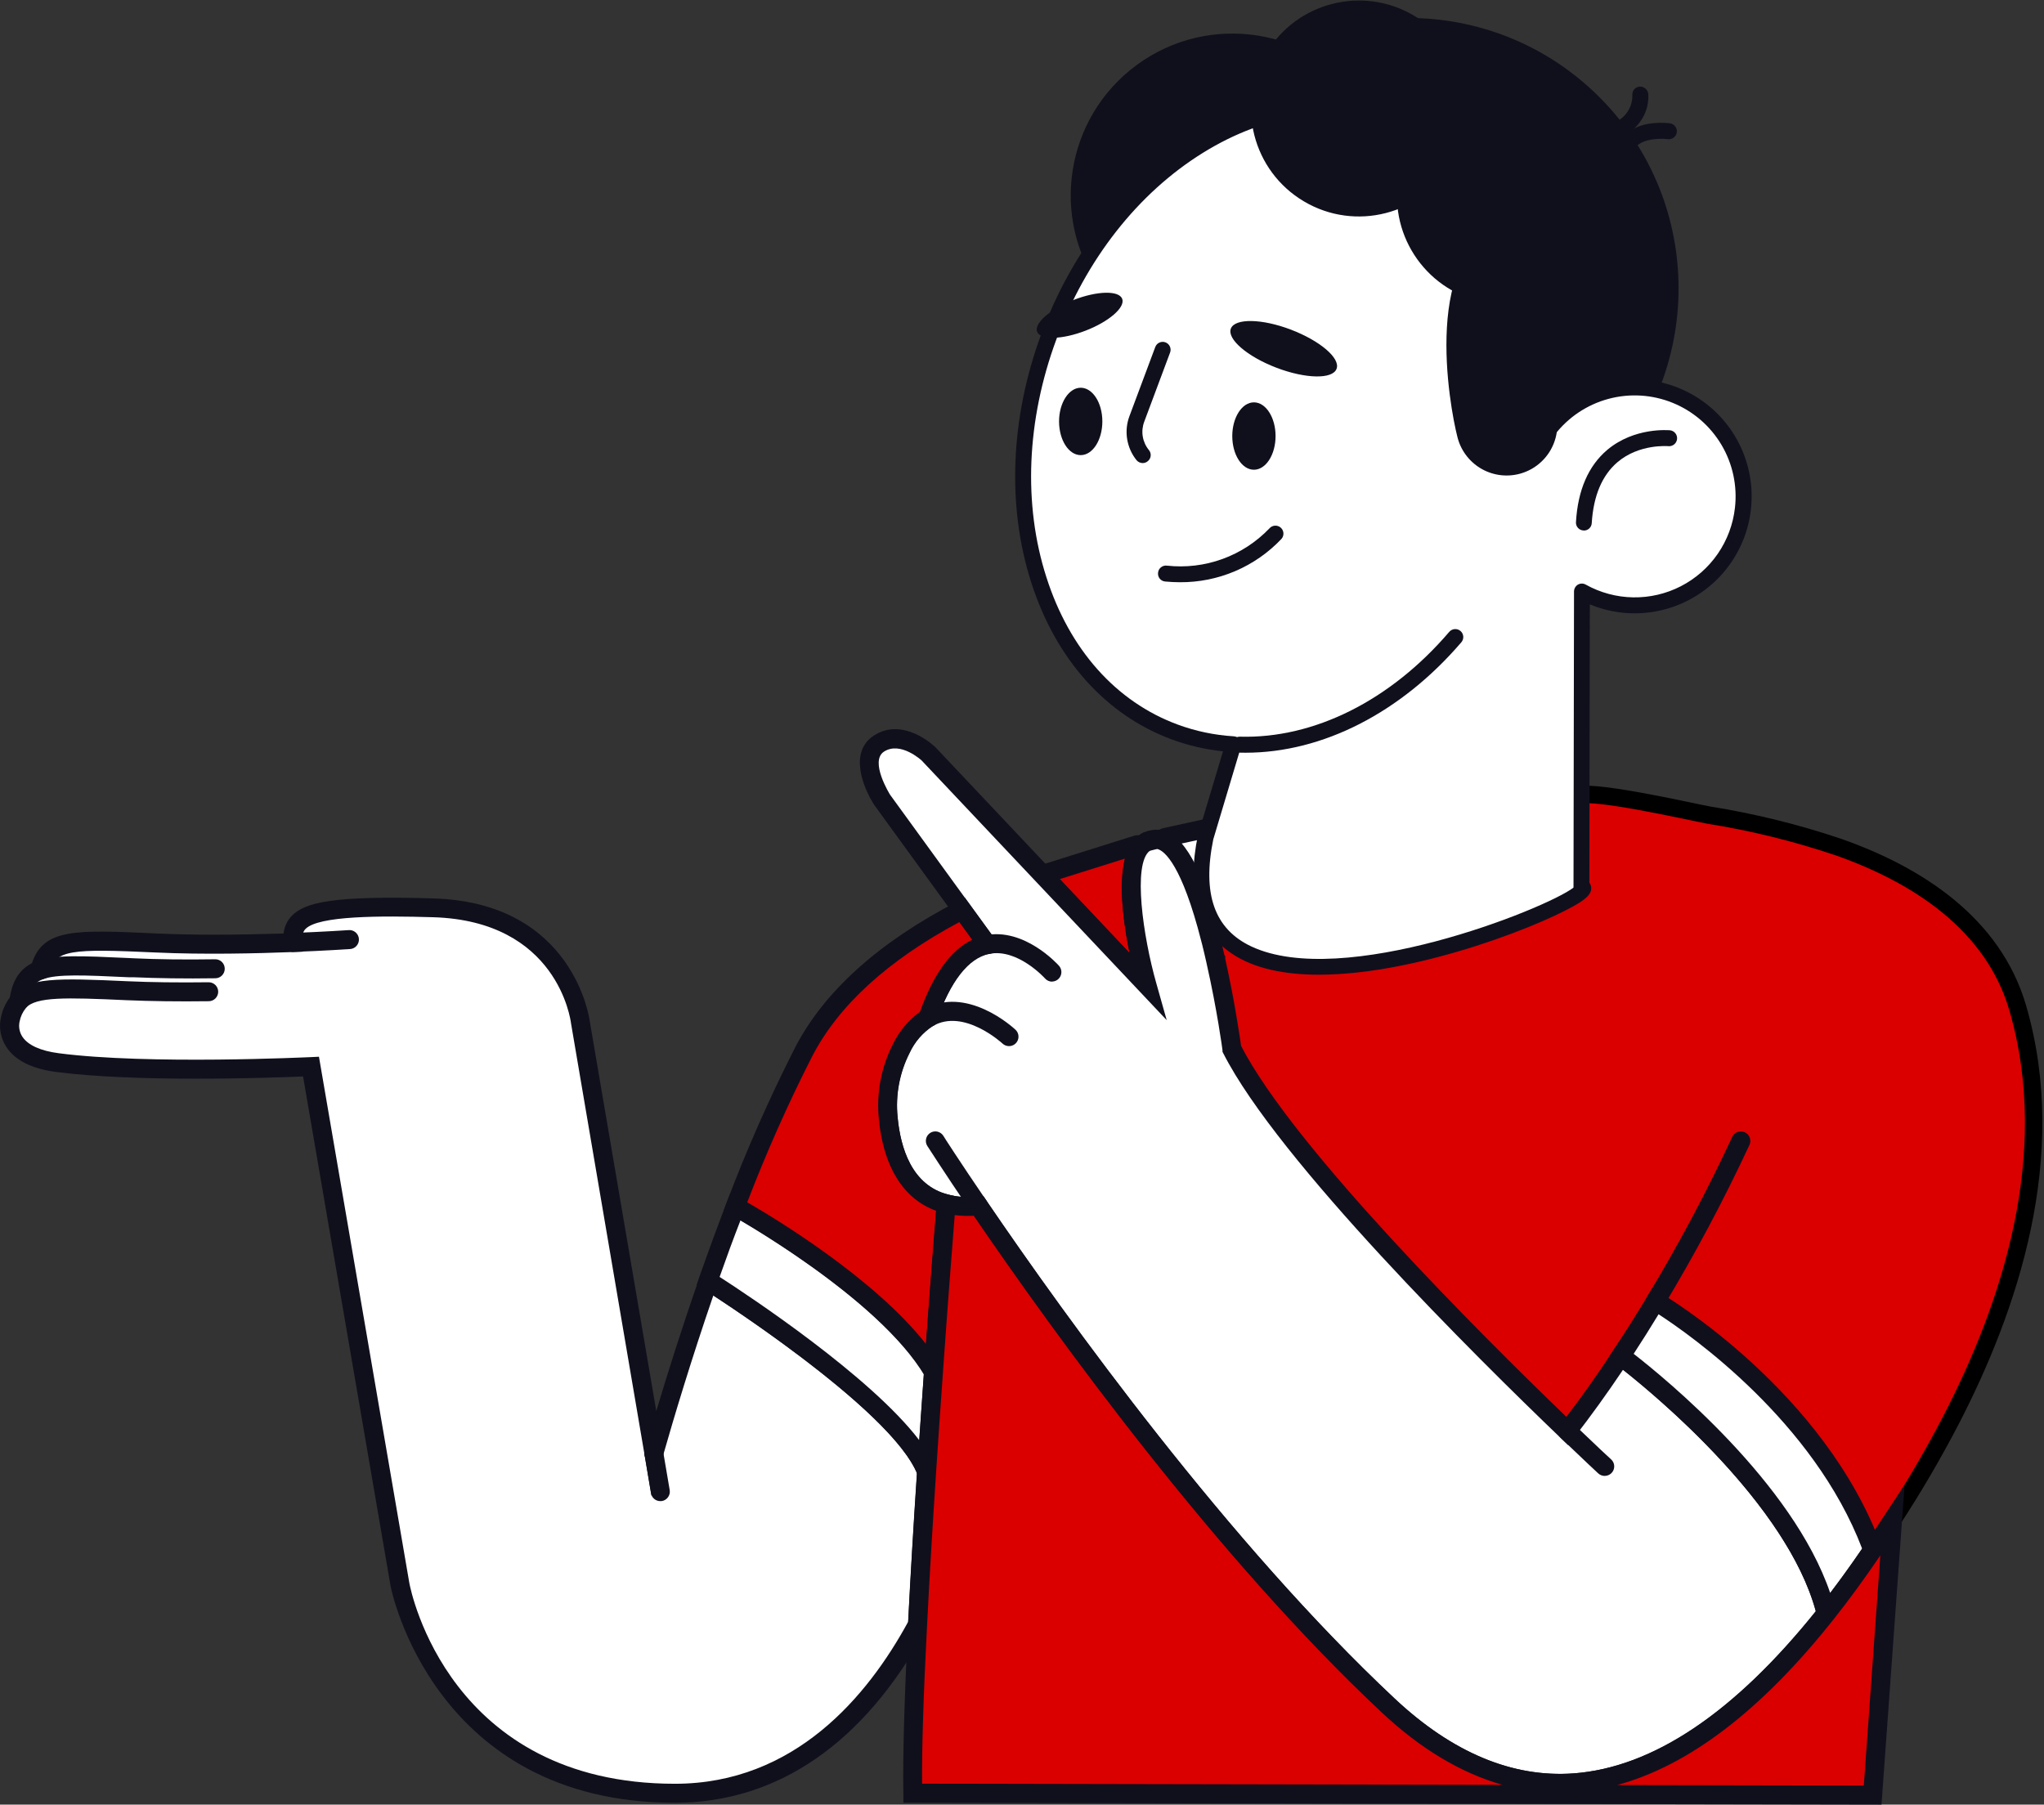 <?xml version="1.0" encoding="UTF-8"?> <svg xmlns="http://www.w3.org/2000/svg" width="359" height="317" viewBox="0 0 359 317" fill="none"><rect x="0" y="0" width="359" height="317" fill="#333333" stroke="none"/><g clip-path="url(#clip0_7_75)"><path d="M289.833 81.07C289.833 81.07 296.833 84.743 290.363 92.178L289.833 81.07Z" fill="white"></path><path d="M290.363 93.85C290.046 93.847 289.736 93.753 289.47 93.58C289.204 93.407 288.992 93.162 288.86 92.874C288.729 92.585 288.681 92.265 288.725 91.951C288.768 91.636 288.9 91.341 289.105 91.099C290.899 89.035 291.669 87.192 291.38 85.596C291.215 84.955 290.924 84.354 290.524 83.827C290.124 83.3 289.623 82.859 289.05 82.528C288.659 82.321 288.367 81.967 288.238 81.545C288.108 81.122 288.152 80.666 288.359 80.275C288.566 79.885 288.919 79.593 289.341 79.463C289.764 79.334 290.22 79.377 290.61 79.584C290.748 79.653 293.986 81.393 294.653 84.956C295.148 87.59 294.131 90.383 291.614 93.272C291.46 93.453 291.268 93.599 291.052 93.699C290.836 93.798 290.601 93.85 290.363 93.85Z" fill="#10101D"></path><path d="M342.678 249.425C339.536 255.472 336.094 261.358 332.365 267.061C332.083 267.502 331.808 267.928 331.533 268.341C330.756 269.51 329.89 270.838 328.906 272.268C319.054 245.229 290.768 228.563 290.768 228.563C288.878 231.693 286.843 234.946 284.677 238.193C281.768 242.602 278.613 247.066 275.271 251.365C260.613 237.306 225.768 202.879 216.349 184.239C213.042 177.711 214.768 169.01 211.887 162.187C218.384 163.562 226.82 165.309 233.42 163.948C239.608 162.661 246.566 160.508 252.672 158.61C263.026 155.356 270.816 148.856 276.736 139.956C277.904 138.195 297.431 142.707 300.112 143.182C307.851 144.415 315.472 146.295 322.897 148.801C336.717 153.657 350.076 162.255 354.387 177.065C361.97 203.113 352.792 229.87 342.678 249.425Z" fill="#DA0000" stroke="black" stroke-width="3.06" stroke-linecap="round" stroke-linejoin="round"></path><path d="M290.775 228.556C296.271 219.45 301.272 210.054 305.757 200.41L290.775 228.556Z" fill="white"></path><path d="M290.775 230.221C290.48 230.222 290.19 230.144 289.935 229.996C289.679 229.847 289.468 229.634 289.322 229.377C289.177 229.12 289.102 228.829 289.106 228.533C289.11 228.238 289.193 227.949 289.345 227.696C294.807 218.649 299.776 209.313 304.23 199.729C304.413 199.325 304.748 199.01 305.163 198.853C305.577 198.696 306.037 198.711 306.441 198.893C306.845 199.075 307.16 199.411 307.316 199.826C307.473 200.24 307.459 200.7 307.276 201.104C302.758 210.805 297.728 220.257 292.205 229.423C292.056 229.668 291.846 229.87 291.595 230.01C291.345 230.15 291.062 230.222 290.775 230.221Z" fill="#10101D"></path><path d="M211.962 162.482C210.058 155.652 207.569 149.462 204.564 147.845C204.493 147.807 204.434 147.747 204.397 147.675C204.359 147.603 204.344 147.521 204.354 147.44C204.364 147.359 204.397 147.283 204.451 147.222C204.504 147.16 204.575 147.116 204.654 147.095L215.379 144.757C215.379 144.757 211.364 154.111 211.962 162.482Z" fill="white"></path><path d="M214.802 178.853L210.36 162.929C207.48 152.612 204.998 149.977 203.774 149.317C203.397 149.117 203.092 148.805 202.9 148.425C202.708 148.044 202.638 147.614 202.701 147.192C202.761 146.776 202.947 146.389 203.233 146.081C203.52 145.774 203.893 145.562 204.303 145.472L218.178 142.439L216.906 145.41C216.906 145.507 213.069 154.503 213.626 162.358L214.802 178.853ZM207.507 148.182C208.929 149.972 210.072 151.966 210.897 154.098C211.349 151.705 211.967 149.347 212.746 147.04L207.507 148.182Z" fill="#10101D"></path><path d="M201.47 173.075L183.079 153.589L199.69 148.368C199.766 148.342 199.85 148.341 199.927 148.365C200.005 148.389 200.072 148.436 200.121 148.501C200.17 148.566 200.197 148.644 200.199 148.726C200.2 148.807 200.176 148.886 200.13 148.953C196.231 154.552 201.47 173.075 201.47 173.075Z" fill="#DA0000"></path><path d="M204.922 179.19L180.04 152.825L199.188 146.807C199.596 146.682 200.032 146.687 200.437 146.821C200.842 146.955 201.195 147.212 201.449 147.555C201.702 147.898 201.843 148.311 201.851 148.738C201.86 149.164 201.737 149.583 201.498 149.936C198.988 153.52 201.134 165.757 203.079 172.635L204.922 179.19ZM186.118 154.428L198.397 167.442C197.373 162.393 196.396 155.432 197.565 150.831L186.118 154.428Z" fill="#10101D"></path><path d="M320.752 283.418C304.251 304.253 275.594 329.386 243.816 299.603C214.039 271.691 185.141 231.356 171.851 211.842C169.952 212.053 168.031 211.934 166.172 211.491C158.65 209.606 156.547 201.985 156.017 196.434C155.587 192.209 156.382 187.949 158.307 184.163C159.682 181.488 161.284 179.809 162.948 178.832C165.973 170.008 169.823 166.665 173.405 165.929L168.977 159.834L154.938 140.492C154.938 140.492 150.269 133.318 154.353 130.636C158.437 127.953 163.099 132.438 163.099 132.438L183.079 153.616L201.471 173.103C201.471 173.103 195.345 151.408 201.271 147.9L203.079 147.439C206.744 147.522 209.735 154.566 211.942 162.483C212.512 164.505 213.028 166.61 213.475 168.618C215.338 176.803 216.321 184.232 216.321 184.232C225.775 202.872 260.585 237.299 275.244 251.358C278.585 247.059 281.741 242.595 284.649 238.186C284.677 238.207 315.204 260.809 320.752 283.418Z" fill="white"></path><path d="M273.924 314.942C263.184 314.942 252.685 310.196 242.675 300.82C213.585 273.554 185.506 234.788 171.019 213.575C169.255 213.679 167.485 213.521 165.766 213.107C159.255 211.477 155.206 205.61 154.36 196.599C153.897 192.05 154.759 187.463 156.842 183.393C157.924 181.138 159.553 179.19 161.579 177.725C163.931 171.122 167.004 166.878 170.744 165.076L153.597 141.469C151.479 138.215 149.128 132.066 153.453 129.232C158.588 125.848 164.034 131.007 164.268 131.227L198.39 167.387C196.891 160.13 195.64 149.31 200.453 146.456L200.845 146.222H201.106L202.914 145.761H203.121C207.246 145.857 210.525 151.023 213.599 162.021C214.108 163.851 214.603 165.791 215.056 167.799L215.194 167.951V168.432C216.816 175.634 217.779 182.292 217.985 183.737C227.212 201.62 259.973 234.3 275.106 248.882C277.856 245.305 280.606 241.405 283.309 237.285L284.278 235.813L285.653 236.858C286.925 237.801 316.73 260.087 322.354 283.012L322.553 283.803L322.045 284.443C306.919 303.503 291.642 313.724 276.612 314.832C275.725 314.907 274.817 314.942 273.924 314.942ZM172.656 210.088L173.213 210.899C187.452 231.816 215.709 270.996 244.937 298.385C255.071 307.884 265.646 312.294 276.357 311.516C290.253 310.491 304.547 300.91 318.909 283.026C313.794 264.234 290.947 245.264 285.055 240.621C282.229 244.83 279.376 248.785 276.564 252.404L275.429 253.862L274.096 252.582C259.465 238.55 224.407 203.87 214.843 185.009L214.713 184.755V184.473C214.713 184.397 213.743 177.271 211.962 169.429L211.866 168.982C211.399 166.878 210.89 164.855 210.353 162.936C206.971 150.81 204.09 149.296 203.224 149.131L201.938 149.455C198.899 151.766 200.783 164.587 203.072 172.662L204.915 179.197L161.875 133.586C161.875 133.586 158.162 130.147 155.261 132.032C152.676 133.731 156.285 139.536 156.326 139.598L176.265 167.056L173.728 167.572C170.098 168.315 166.915 172.387 164.515 179.389L164.316 179.967L163.786 180.284C162.045 181.437 160.657 183.052 159.778 184.947C157.997 188.448 157.264 192.389 157.667 196.296C158.169 201.6 160.115 208.272 166.605 209.888C168.282 210.284 170.015 210.388 171.727 210.198L172.656 210.088Z" fill="#10101D"></path><path d="M201.292 147.9C201.776 147.62 202.321 147.462 202.88 147.439C202.953 147.433 203.027 147.433 203.1 147.439L201.292 147.9Z" fill="white"></path><path d="M201.292 149.565C200.925 149.568 200.567 149.45 200.275 149.228C199.982 149.007 199.771 148.696 199.674 148.342C199.576 147.988 199.599 147.612 199.737 147.272C199.876 146.932 200.122 146.648 200.439 146.463C201.154 146.048 201.958 145.812 202.784 145.775C202.942 145.761 203.1 145.761 203.258 145.775C203.68 145.84 204.06 146.064 204.322 146.4C204.584 146.737 204.707 147.161 204.667 147.585C204.627 148.01 204.425 148.403 204.105 148.684C203.784 148.965 203.368 149.113 202.942 149.097C202.66 149.114 202.385 149.194 202.137 149.331C201.882 149.484 201.59 149.565 201.292 149.565Z" fill="#10101D"></path><path d="M162.727 258.443C162.136 267.481 161.579 276.746 161.139 285.358C153.301 299.933 139.997 315.004 118.512 315.004C76.991 315.004 70.226 278.362 70.226 278.362L54.598 187.368C54.598 187.368 26.134 188.744 10.038 186.646C-0.041 185.332 1.788 179.08 1.788 179.08C2.016 177.924 2.537 176.847 3.3 175.95C3.727 172.93 4.73 171.28 6.972 170.447C8.422 164.945 12.472 164.945 27.44 165.674C35.56 166.052 44.697 165.853 51.421 165.591C51.181 160.935 53.573 158.823 76.083 159.49C99.645 160.178 101.914 179.554 101.914 179.554L114.82 255.285C116.999 247.65 120.272 236.81 124.383 225.021C124.39 225 157.922 246.124 162.727 258.443Z" fill="white"></path><path d="M118.539 316.675C76.125 316.675 68.686 279.044 68.61 278.665L53.23 189.095C47.131 189.349 23.995 190.147 9.846 188.297C5.597 187.747 2.661 186.275 1.121 183.922C0.608 183.144 0.261 182.269 0.101 181.35C-0.058 180.432 -0.027 179.491 0.193 178.585C0.46 177.363 0.982 176.213 1.726 175.208C2.09 173.027 2.929 170.558 5.604 169.196C7.666 163.053 13.325 163.315 27.522 163.975C33.614 164.257 41.273 164.25 49.806 163.975C49.927 162.805 50.438 161.71 51.256 160.866C53.532 158.534 58.338 157.289 76.138 157.819C100.849 158.548 103.558 179.142 103.578 179.355L115.267 247.871C117.233 241.295 119.797 233.137 122.829 224.484L123.517 222.503L125.291 223.618C126.666 224.498 159.345 245.188 164.295 257.865L164.433 258.216V258.587C163.793 268.279 163.257 277.331 162.844 285.475V285.846L162.672 286.176C151.864 306.117 136.628 316.675 118.539 316.675ZM56.021 185.628L71.896 278.081C72.158 279.497 78.944 313.339 118.539 313.339C139.571 313.339 152.394 297.952 159.496 284.897C159.902 276.939 160.424 268.134 161.043 258.718C156.691 248.593 132.118 232.023 125.291 227.552C121.434 238.757 118.374 248.964 116.449 255.712L114.435 262.769L100.299 179.802C100.202 178.991 97.837 161.767 76.063 161.121C66.829 160.852 55.938 160.839 53.656 163.184C53.278 163.576 53.037 164.113 53.113 165.488L53.195 167.173L51.511 167.235C45.075 167.49 35.697 167.703 27.392 167.318C12.431 166.63 9.681 166.823 8.608 170.853L8.388 171.686L7.584 171.988C6.209 172.497 5.377 173.364 4.978 176.17L4.902 176.686L4.552 177.065C3.985 177.759 3.602 178.584 3.438 179.465C3.339 179.926 3.334 180.401 3.424 180.863C3.514 181.326 3.696 181.765 3.96 182.155C4.944 183.606 7.137 184.597 10.299 185.009C26.065 187.073 54.302 185.697 54.563 185.697L56.021 185.628Z" fill="#10101D"></path><path d="M163.931 240.91C163.532 246.475 163.126 252.404 162.728 258.436C157.915 246.117 124.383 224.993 124.383 224.993C125.868 220.729 127.47 216.333 129.196 211.924C129.175 211.938 155.391 226.424 163.931 240.91Z" fill="white"></path><path d="M163.896 266.016L161.146 259.048C156.588 247.355 123.799 226.617 123.469 226.41L122.348 225.722L122.781 224.47C124.438 219.724 126.013 215.432 127.594 211.353L128.282 209.579L129.952 210.5C131.039 211.099 156.67 225.372 165.34 240.078L165.574 240.47V241.047C165.175 246.612 164.763 252.541 164.371 258.567L163.896 266.016ZM126.391 224.305C131.616 227.669 152.951 241.797 161.456 252.995C161.724 248.999 161.999 245.078 162.267 241.302C155.061 229.609 135.845 217.73 130.069 214.339C128.839 217.489 127.635 220.77 126.391 224.305Z" fill="#10101D"></path><path d="M158.307 184.163C156.382 187.949 155.587 192.209 156.017 196.434C156.54 201.985 158.65 209.606 166.172 211.491C165.698 217.393 164.852 228.219 163.931 240.91C155.392 226.424 129.176 211.938 129.176 211.938C132.679 202.671 136.682 193.602 141.166 184.768C146.735 174.004 157.262 165.887 168.977 159.827L173.405 165.922C169.795 166.658 165.973 170.001 162.948 178.826C161.284 179.809 159.696 181.488 158.307 184.163Z" fill="#DA0000"></path><path d="M165.21 246.357L162.459 241.756C154.25 227.827 128.591 213.554 128.337 213.396L127.065 212.708L127.587 211.333C131.111 202.009 135.139 192.884 139.654 183.998C144.762 174.127 154.36 165.495 168.173 158.342L169.445 157.654L176.238 167.001L173.701 167.517C170.07 168.26 166.887 172.332 164.488 179.334L164.288 179.912L163.759 180.229C162.017 181.382 160.63 182.997 159.75 184.892C157.97 188.393 157.237 192.334 157.64 196.241C158.142 201.545 160.087 208.217 166.578 209.833L167.953 210.177L167.843 211.553C167.41 216.952 166.543 227.958 165.601 240.958L165.21 246.357ZM131.245 211.195C136.133 214.015 153.542 224.525 162.618 236.074C163.346 226.094 163.993 217.688 164.405 212.688C158.692 210.624 155.144 204.956 154.36 196.585C153.899 192.04 154.761 187.459 156.842 183.393C157.926 181.141 159.555 179.196 161.579 177.732C163.931 171.129 167.004 166.884 170.744 165.082L168.489 161.98C155.983 168.666 147.292 176.59 142.658 185.539C138.41 193.887 134.601 202.45 131.245 211.195Z" fill="#10101D"></path><path d="M114.826 256.923C114.385 256.923 113.962 256.747 113.65 256.435C113.338 256.123 113.163 255.7 113.163 255.258C113.163 254.927 113.261 254.604 113.445 254.329C113.629 254.054 113.89 253.84 114.196 253.713C114.501 253.587 114.838 253.554 115.162 253.619C115.486 253.684 115.784 253.844 116.017 254.079C116.251 254.313 116.409 254.612 116.473 254.936C116.537 255.261 116.502 255.597 116.375 255.903C116.247 256.208 116.032 256.468 115.757 256.651C115.481 256.834 115.157 256.931 114.826 256.929V256.923Z" fill="#10101D"></path><path d="M115.975 263.691C115.584 263.692 115.205 263.554 114.905 263.302C114.606 263.051 114.405 262.701 114.338 262.315L113.163 255.265C113.172 254.848 113.338 254.449 113.626 254.147C113.915 253.846 114.306 253.664 114.722 253.636C115.139 253.608 115.55 253.738 115.876 253.998C116.202 254.259 116.419 254.632 116.483 255.045L117.625 261.751C117.696 262.189 117.592 262.637 117.334 262.998C117.077 263.359 116.687 263.603 116.25 263.677C116.158 263.688 116.067 263.693 115.975 263.691Z" fill="#10101D"></path><path d="M51.428 165.557C57.252 165.33 61.274 165.055 61.274 165.055L51.428 165.557Z" fill="white"></path><path d="M51.428 167.228C51.003 167.211 50.6 167.033 50.302 166.729C50.004 166.425 49.834 166.018 49.825 165.593C49.816 165.167 49.97 164.754 50.255 164.438C50.54 164.122 50.935 163.927 51.359 163.892C57.093 163.665 61.123 163.397 61.157 163.39C61.383 163.361 61.612 163.378 61.831 163.441C62.05 163.504 62.254 163.611 62.43 163.756C62.606 163.901 62.751 164.08 62.856 164.282C62.96 164.485 63.022 164.707 63.037 164.934C63.053 165.162 63.022 165.39 62.946 165.605C62.87 165.82 62.751 166.017 62.596 166.184C62.441 166.351 62.254 166.485 62.045 166.577C61.837 166.669 61.612 166.718 61.384 166.719C61.349 166.719 57.258 167.001 51.49 167.221L51.428 167.228Z" fill="#10101D"></path><path d="M6.958 170.413C9.873 169.327 14.885 169.602 23.459 170.001C28.127 170.221 33.085 170.248 37.801 170.18L6.958 170.413Z" fill="white"></path><path d="M6.958 172.078C6.569 172.074 6.194 171.934 5.897 171.682C5.6 171.431 5.4 171.084 5.332 170.701C5.263 170.317 5.331 169.923 5.522 169.584C5.714 169.245 6.017 168.984 6.38 168.845C9.516 167.683 14.198 167.903 22.71 168.295L23.535 168.336C27.66 168.529 32.473 168.591 37.781 168.508C38 168.503 38.218 168.541 38.423 168.621C38.628 168.701 38.814 168.821 38.972 168.974C39.129 169.127 39.255 169.31 39.34 169.513C39.426 169.715 39.471 169.932 39.472 170.152C39.475 170.371 39.436 170.589 39.355 170.793C39.274 170.996 39.154 171.182 39.002 171.34C38.849 171.497 38.667 171.622 38.465 171.709C38.264 171.795 38.048 171.841 37.829 171.844C32.459 171.927 27.598 171.844 23.39 171.665H22.558C14.755 171.301 10.045 171.08 7.542 172.009C7.353 172.066 7.155 172.09 6.958 172.078Z" fill="#10101D"></path><path d="M3.307 175.923C5.659 173.371 10.691 173.495 22.331 174.031C26.993 174.244 31.991 174.272 36.68 174.21L3.307 175.923Z" fill="white"></path><path d="M3.307 177.594C2.886 177.593 2.481 177.433 2.173 177.147C2.013 176.999 1.883 176.82 1.792 176.621C1.701 176.423 1.649 176.208 1.641 175.989C1.633 175.771 1.668 175.553 1.743 175.348C1.819 175.143 1.935 174.955 2.083 174.795C4.937 171.693 10.059 171.796 22.407 172.367C26.532 172.552 31.304 172.614 36.66 172.546C37.101 172.546 37.524 172.721 37.836 173.033C38.148 173.345 38.324 173.769 38.324 174.21C38.324 174.652 38.148 175.075 37.836 175.387C37.524 175.699 37.101 175.875 36.66 175.875C31.249 175.944 26.388 175.875 22.221 175.696C11.544 175.208 6.332 175.063 4.497 177.072C4.343 177.233 4.159 177.363 3.954 177.452C3.75 177.542 3.53 177.59 3.307 177.594Z" fill="#10101D"></path><path d="M328.906 272.262C326.686 275.529 323.942 279.401 320.752 283.418C315.204 260.809 284.677 238.207 284.677 238.207C286.843 234.939 288.878 231.686 290.768 228.577C290.768 228.556 319.054 245.223 328.906 272.262Z" fill="white"></path><path d="M319.941 287.112L319.136 283.81C313.787 262.047 283.989 239.789 283.687 239.548L282.415 238.606L283.288 237.285C285.268 234.293 287.31 231.094 289.345 227.696L290.198 226.28L291.614 227.119C292.79 227.807 320.491 244.404 330.474 271.691L330.763 272.495L330.288 273.183C327.456 277.352 324.788 281.031 322.038 284.436L319.941 287.112ZM286.939 237.821C292.563 242.196 314.846 260.431 321.447 279.821C323.289 277.406 325.139 274.834 327.057 272.035C318.552 249.721 297.018 234.568 291.305 230.867C289.84 233.282 288.369 235.613 286.925 237.821H286.939Z" fill="#10101D"></path><path d="M332.365 267.054L328.927 315.327L160.321 315.004C160.197 307.898 160.562 297.251 161.16 285.358C161.593 276.746 162.15 267.474 162.748 258.443C163.147 252.41 163.552 246.481 163.951 240.917C164.873 228.226 165.718 217.399 166.193 211.498C168.051 211.941 169.973 212.059 171.872 211.849C185.162 231.363 214.059 271.69 243.837 299.61C275.615 329.393 304.244 304.26 320.773 283.425C323.963 279.408 326.706 275.535 328.927 272.268C329.91 270.838 330.776 269.517 331.553 268.341C331.808 267.921 332.083 267.495 332.365 267.054Z" fill="#DA0000"></path><path d="M330.46 316.998L158.664 316.675V315.038C158.547 308.51 158.822 298.778 159.496 285.269C159.915 277.076 160.452 268.011 161.091 258.333C161.483 252.321 161.896 246.413 162.294 240.855V240.793C163.236 227.772 164.109 216.76 164.536 211.36L164.694 209.393L166.612 209.875C168.287 210.27 170.017 210.375 171.727 210.184L172.704 210.088L173.261 210.899C187.5 231.817 215.758 270.996 244.985 298.386C255.119 307.885 265.694 312.294 276.406 311.516C290.466 310.478 304.959 300.676 319.473 282.38C322.134 279.037 324.774 275.419 327.552 271.326C328.453 270.012 329.257 268.795 329.979 267.701L334.517 260.823L330.46 316.998ZM283.982 313.559L327.353 313.642L330.254 273.231C327.442 277.358 324.754 281.045 322.059 284.436C309.401 300.408 296.626 310.168 283.982 313.573V313.559ZM161.951 313.325L263.872 313.525C256.632 311.461 249.537 307.238 242.675 300.807C213.585 273.541 185.506 234.774 171.019 213.561C169.907 213.619 168.791 213.582 167.685 213.451C167.224 219.284 166.44 229.32 165.622 240.965V241.02C165.223 246.584 164.811 252.514 164.419 258.539C163.779 268.203 163.243 277.248 162.831 285.427C162.191 297.574 161.903 306.97 161.951 313.339V313.325Z" fill="#10101D"></path><path d="M275.271 251.379C279.328 255.265 281.844 257.569 281.844 257.569L275.271 251.379Z" fill="white"></path><path d="M281.844 259.262C281.424 259.263 281.019 259.105 280.71 258.821C280.71 258.821 278.138 256.435 274.123 252.583C273.965 252.431 273.838 252.25 273.75 252.05C273.662 251.85 273.614 251.634 273.61 251.415C273.605 251.197 273.643 250.979 273.722 250.775C273.802 250.571 273.92 250.385 274.071 250.227C274.223 250.069 274.404 249.942 274.604 249.854C274.804 249.766 275.02 249.718 275.238 249.713C275.457 249.708 275.674 249.747 275.878 249.826C276.082 249.905 276.268 250.024 276.426 250.175C280.421 254.006 282.951 256.366 282.979 256.366C283.225 256.593 283.398 256.89 283.473 257.217C283.548 257.544 283.523 257.886 283.4 258.199C283.277 258.511 283.063 258.779 282.785 258.968C282.508 259.156 282.18 259.256 281.844 259.255V259.262Z" fill="#10101D"></path><path d="M173.405 165.929C179.414 164.711 184.798 170.744 184.798 170.744L173.405 165.929Z" fill="white"></path><path d="M184.798 172.442C184.561 172.442 184.327 172.392 184.111 172.295C183.896 172.198 183.703 172.056 183.546 171.878C183.505 171.83 178.733 166.554 173.735 167.559C173.302 167.65 172.85 167.565 172.48 167.323C172.109 167.082 171.849 166.702 171.758 166.269C171.667 165.836 171.752 165.384 171.994 165.013C172.235 164.642 172.614 164.383 173.047 164.291C179.923 162.916 185.767 169.388 186.015 169.67C186.222 169.911 186.356 170.205 186.401 170.52C186.446 170.834 186.401 171.154 186.27 171.443C186.139 171.733 185.929 171.978 185.663 172.152C185.397 172.325 185.087 172.419 184.77 172.422L184.798 172.442Z" fill="#10101D"></path><path d="M162.948 178.832C169.562 174.905 177.214 182.093 177.214 182.093L162.948 178.832Z" fill="white"></path><path d="M177.214 183.764C176.79 183.763 176.382 183.601 176.073 183.31C176.011 183.248 169.245 177.03 163.8 180.263C163.422 180.459 162.983 180.503 162.573 180.386C162.163 180.269 161.813 180 161.595 179.634C161.377 179.267 161.308 178.831 161.401 178.415C161.494 177.999 161.742 177.634 162.095 177.395C169.699 172.883 178.005 180.552 178.355 180.882C178.6 181.111 178.77 181.407 178.844 181.734C178.917 182.06 178.891 182.402 178.768 182.713C178.644 183.024 178.43 183.291 178.153 183.478C177.876 183.666 177.549 183.766 177.214 183.764Z" fill="#10101D"></path><path d="M164.275 200.41C164.275 200.41 167.025 204.75 171.837 211.842L164.275 200.41Z" fill="white"></path><path d="M171.858 213.506C171.587 213.506 171.32 213.439 171.08 213.312C170.841 213.185 170.636 213.001 170.483 212.777C165.705 205.748 162.92 201.352 162.872 201.304C162.635 200.931 162.556 200.479 162.652 200.048C162.748 199.616 163.011 199.241 163.384 199.003C163.757 198.766 164.209 198.687 164.64 198.783C165.071 198.879 165.447 199.143 165.684 199.516C165.684 199.557 168.489 203.918 173.247 210.906C173.37 211.087 173.457 211.29 173.502 211.504C173.547 211.718 173.549 211.939 173.508 212.154C173.467 212.368 173.384 212.573 173.264 212.756C173.143 212.938 172.988 213.095 172.807 213.218C172.529 213.411 172.197 213.512 171.858 213.506Z" fill="#10101D"></path><path d="M255.264 100.515C244.009 109.457 227.343 109.457 215.785 100.625C218.259 105.1 221.52 109.092 225.411 112.408" stroke="#000006" stroke-width="5.236" stroke-linecap="round" stroke-linejoin="round"></path><path d="M280.913 84.234C299.453 65.686 299.453 35.613 280.913 17.065C262.373 -1.483 232.314 -1.483 213.774 17.065C195.234 35.613 195.234 65.686 213.774 84.234C232.314 102.782 262.373 102.782 280.913 84.234Z" fill="#10101D"></path><path d="M233.235 57.265C245.901 48.001 248.662 30.218 239.402 17.547C230.142 4.875 212.368 2.113 199.702 11.377C187.036 20.641 184.275 38.423 193.535 51.095C202.795 63.766 220.569 66.528 233.235 57.265Z" fill="#10101D"></path><path d="M206.345 128.62C183.134 120.064 173.206 89.001 184.172 59.245C195.138 29.489 222.846 12.3 246.051 20.863C265.426 28.01 275.532 50.839 271.964 75.498C274.203 72.588 277.231 70.383 280.686 69.144C284.142 67.905 287.88 67.684 291.457 68.509C295.034 69.334 298.3 71.168 300.865 73.795C303.43 76.422 305.187 79.73 305.928 83.327C306.669 86.924 306.361 90.658 305.043 94.085C303.724 97.512 301.449 100.489 298.489 102.661C295.529 104.832 292.008 106.108 288.344 106.336C284.681 106.564 281.028 105.735 277.822 103.947L277.733 155.79C283.845 157.021 202.605 191.688 211.729 147.158L216.638 130.746C213.121 130.551 209.652 129.835 206.345 128.62Z" fill="white"></path><path d="M231.667 171.218C249.433 171.218 272.232 161.987 277.63 158.417C278.317 157.936 279.692 157.042 279.445 155.742C279.401 155.492 279.3 155.257 279.149 155.054L279.232 106.162C282.6 107.563 286.28 108.042 289.895 107.548C293.509 107.054 296.927 105.606 299.796 103.353C302.666 101.1 304.884 98.122 306.222 94.727C307.56 91.332 307.97 87.642 307.409 84.036C306.849 80.43 305.339 77.038 303.034 74.209C300.729 71.38 297.713 69.217 294.295 67.941C290.877 66.666 287.182 66.324 283.588 66.951C279.994 67.578 276.632 69.151 273.848 71.509C275.911 47.359 265.02 26.332 246.546 19.515C234.906 15.223 221.856 16.977 209.79 24.461C197.84 31.876 188.277 44.044 182.866 58.729C177.455 73.414 176.829 88.884 181.112 102.283C185.437 115.806 194.231 125.621 205.864 129.913C208.746 130.97 211.749 131.663 214.802 131.977L210.388 146.724C208.38 156.533 210.388 163.466 216.266 167.449C220.227 170.166 225.658 171.218 231.667 171.218ZM276.358 155.927C271.297 159.745 235.793 173.811 219.759 166.245C213.31 163.198 211.13 157.048 213.097 147.439L217.972 131.145C218.035 130.942 218.051 130.727 218.018 130.517C217.984 130.307 217.902 130.107 217.779 129.934C217.659 129.76 217.5 129.616 217.315 129.514C217.13 129.411 216.924 129.352 216.713 129.342C213.341 129.143 210.017 128.448 206.847 127.279C196.032 123.289 187.85 114.107 183.794 101.423C179.669 88.615 180.308 73.799 185.506 59.699C190.704 45.598 199.855 33.932 211.275 26.848C222.585 19.831 234.768 18.16 245.583 22.15C263.858 28.89 274.144 50.736 270.596 75.271C270.518 75.588 270.556 75.922 270.701 76.214C270.847 76.506 271.092 76.736 271.391 76.865C271.691 76.993 272.027 77.01 272.338 76.913C272.65 76.817 272.917 76.613 273.092 76.338C275.46 73.276 278.765 71.074 282.502 70.068C286.239 69.061 290.202 69.306 293.787 70.765C297.372 72.224 300.381 74.816 302.354 78.146C304.328 81.476 305.159 85.361 304.719 89.207C304.393 92.106 303.356 94.88 301.701 97.282C300.045 99.683 297.822 101.638 295.229 102.973C292.636 104.308 289.754 104.981 286.838 104.933C283.922 104.884 281.064 104.116 278.516 102.695C278.307 102.575 278.07 102.511 277.829 102.511C277.588 102.511 277.35 102.575 277.141 102.695C276.932 102.82 276.758 102.998 276.638 103.21C276.517 103.422 276.454 103.662 276.454 103.906L276.364 155.749C276.354 155.808 276.349 155.867 276.351 155.927H276.358Z" fill="#10101D"></path><path d="M278.193 93.197C278.548 93.197 278.888 93.061 279.144 92.816C279.401 92.571 279.552 92.237 279.568 91.883C279.871 87.068 281.39 83.491 284.079 81.194C287.908 77.927 292.941 78.374 293.017 78.374C293.387 78.411 293.757 78.3 294.045 78.064C294.333 77.829 294.516 77.489 294.553 77.118C294.591 76.748 294.479 76.378 294.244 76.09C294.009 75.801 293.669 75.618 293.299 75.581C293.044 75.581 287.111 75.003 282.298 79.02C278.984 81.827 277.128 86.084 276.798 91.69C276.782 91.875 276.803 92.062 276.861 92.238C276.919 92.415 277.013 92.578 277.135 92.717C277.258 92.857 277.408 92.97 277.575 93.05C277.743 93.13 277.925 93.175 278.111 93.183L278.193 93.197Z" fill="#10101D"></path><path d="M218.755 132.225C232.286 132.225 246.044 125.202 256.666 112.821C256.786 112.681 256.878 112.519 256.935 112.344C256.993 112.169 257.016 111.985 257.002 111.801C256.988 111.618 256.938 111.439 256.855 111.274C256.772 111.11 256.658 110.963 256.518 110.843C256.379 110.723 256.217 110.631 256.042 110.574C255.868 110.516 255.683 110.494 255.5 110.508C255.316 110.521 255.137 110.571 254.973 110.654C254.808 110.737 254.662 110.851 254.542 110.991C244.229 123.049 230.801 129.776 217.772 129.404C217.588 129.4 217.404 129.431 217.232 129.497C217.06 129.563 216.903 129.662 216.769 129.789C216.635 129.916 216.528 130.067 216.453 130.236C216.378 130.404 216.337 130.586 216.332 130.77C216.327 130.954 216.358 131.138 216.424 131.31C216.49 131.482 216.589 131.639 216.716 131.773C216.842 131.907 216.994 132.014 217.163 132.09C217.331 132.165 217.512 132.206 217.696 132.211C218.033 132.225 218.398 132.225 218.755 132.225Z" fill="#10101D"></path><path d="M197.098 52.49C197.675 53.983 194.794 56.487 190.669 58.083C186.544 59.678 182.735 59.768 182.157 58.282C181.58 56.796 184.454 54.286 188.579 52.683C192.704 51.08 196.52 50.998 197.098 52.49Z" fill="#10101D"></path><path d="M234.748 64.789C234.06 66.646 229.316 66.557 224.187 64.596C219.058 62.636 215.476 59.547 216.184 57.718C216.892 55.888 221.622 55.95 226.745 57.91C231.867 59.871 235.456 62.939 234.748 64.789Z" fill="#10101D"></path><path d="M200.694 81.345C201.015 81.346 201.326 81.234 201.574 81.028C201.72 80.915 201.843 80.773 201.933 80.612C202.024 80.45 202.081 80.271 202.101 80.087C202.121 79.903 202.103 79.716 202.049 79.539C201.995 79.361 201.906 79.197 201.787 79.055C201.226 78.371 200.855 77.551 200.711 76.678C200.567 75.805 200.656 74.909 200.969 74.081L205.513 61.92C205.641 61.575 205.626 61.192 205.472 60.858C205.318 60.523 205.037 60.263 204.692 60.135C204.346 60.008 203.964 60.023 203.629 60.177C203.295 60.331 203.035 60.612 202.907 60.957L198.363 73.118C197.885 74.405 197.75 75.793 197.971 77.147C198.192 78.501 198.76 79.775 199.621 80.843C199.753 80.999 199.917 81.125 200.102 81.211C200.287 81.298 200.489 81.344 200.694 81.345Z" fill="#10101D"></path><path d="M207.211 102.276C210.555 102.302 213.868 101.637 216.944 100.325C220.019 99.012 222.792 97.08 225.088 94.648C225.207 94.507 225.297 94.344 225.353 94.168C225.409 93.992 225.43 93.807 225.415 93.623C225.4 93.439 225.348 93.26 225.264 93.096C225.179 92.932 225.063 92.786 224.923 92.667C224.782 92.548 224.619 92.457 224.443 92.401C224.267 92.345 224.082 92.324 223.898 92.339C223.714 92.354 223.535 92.406 223.371 92.49C223.207 92.575 223.062 92.691 222.942 92.832C220.642 95.23 217.821 97.066 214.697 98.198C211.573 99.33 208.231 99.728 204.929 99.359C204.745 99.338 204.558 99.353 204.381 99.405C204.203 99.457 204.037 99.545 203.894 99.662C203.751 99.78 203.633 99.925 203.547 100.089C203.462 100.253 203.41 100.433 203.396 100.618C203.374 100.803 203.389 100.99 203.442 101.168C203.494 101.346 203.582 101.512 203.7 101.656C203.819 101.799 203.965 101.917 204.13 102.002C204.295 102.088 204.475 102.138 204.661 102.152C205.527 102.228 206.386 102.276 207.211 102.276Z" fill="#10101D"></path><path d="M254.991 28.715C260.322 19.702 257.339 8.071 248.329 2.738C239.319 -2.595 227.694 0.389 222.363 9.403C217.032 18.417 220.015 30.048 229.025 35.381C238.035 40.714 249.661 37.73 254.991 28.715Z" fill="#10101D"></path><path d="M282.854 38.461C285.05 28.221 278.533 18.138 268.297 15.941C258.061 13.744 247.982 20.264 245.786 30.504C243.59 40.744 250.107 50.827 260.343 53.024C270.579 55.221 280.658 48.701 282.854 38.461Z" fill="#10101D"></path><path d="M255.938 76.606C256.203 77.765 256.697 78.86 257.392 79.825C258.086 80.79 258.967 81.606 259.982 82.226C260.997 82.845 262.126 83.254 263.302 83.43C264.478 83.606 265.677 83.544 266.828 83.249C267.98 82.953 269.061 82.43 270.007 81.71C270.953 80.99 271.746 80.088 272.338 79.056C272.93 78.025 273.31 76.886 273.454 75.705C273.599 74.525 273.506 73.327 273.181 72.183C271.957 67.416 278.819 35.466 265.267 38.947C249.227 43.074 254.714 71.846 255.938 76.606Z" fill="#10101D"></path><path d="M286.959 25.658C287.27 25.658 287.572 25.556 287.819 25.369C289.256 24.261 292.061 24.33 292.934 24.447C293.303 24.494 293.676 24.393 293.971 24.166C294.266 23.938 294.458 23.602 294.505 23.233C294.553 22.864 294.451 22.491 294.224 22.196C293.996 21.901 293.661 21.709 293.292 21.662C292.831 21.6 288.713 21.132 286.107 23.14C285.855 23.308 285.665 23.555 285.568 23.842C285.47 24.128 285.47 24.439 285.567 24.727C285.664 25.014 285.853 25.26 286.105 25.429C286.357 25.597 286.657 25.677 286.959 25.658Z" fill="#10101D"></path><path d="M285.254 23.622C285.517 23.623 285.775 23.549 285.997 23.409C286.155 23.312 289.765 20.987 289.496 16.53C289.468 16.161 289.297 15.817 289.02 15.572C288.743 15.327 288.381 15.199 288.011 15.216C287.826 15.224 287.645 15.269 287.478 15.349C287.311 15.428 287.161 15.541 287.039 15.68C286.916 15.818 286.823 15.98 286.764 16.156C286.706 16.332 286.683 16.517 286.698 16.702C286.72 17.545 286.531 18.38 286.148 19.131C285.765 19.882 285.2 20.525 284.505 21.001C284.19 21.201 283.967 21.517 283.885 21.88C283.802 22.244 283.867 22.625 284.065 22.941C284.186 23.148 284.36 23.321 284.569 23.44C284.777 23.559 285.014 23.622 285.254 23.622Z" fill="#10101D"></path><path d="M216.431 76.599C216.431 79.866 218.13 82.515 220.233 82.515C222.337 82.515 224.036 79.866 224.036 76.599C224.036 73.332 222.33 70.677 220.233 70.677C218.136 70.677 216.431 73.339 216.431 76.599Z" fill="#10101D"></path><path d="M186.008 74.027C186.008 77.294 187.706 79.949 189.81 79.949C191.914 79.949 193.612 77.294 193.612 74.027C193.612 70.759 191.907 68.111 189.81 68.111C187.713 68.111 186.008 70.787 186.008 74.027Z" fill="#10101D"></path></g><defs><clipPath id="clip0_7_75"><rect width="359" height="317" fill="white"></rect></clipPath></defs></svg> 
